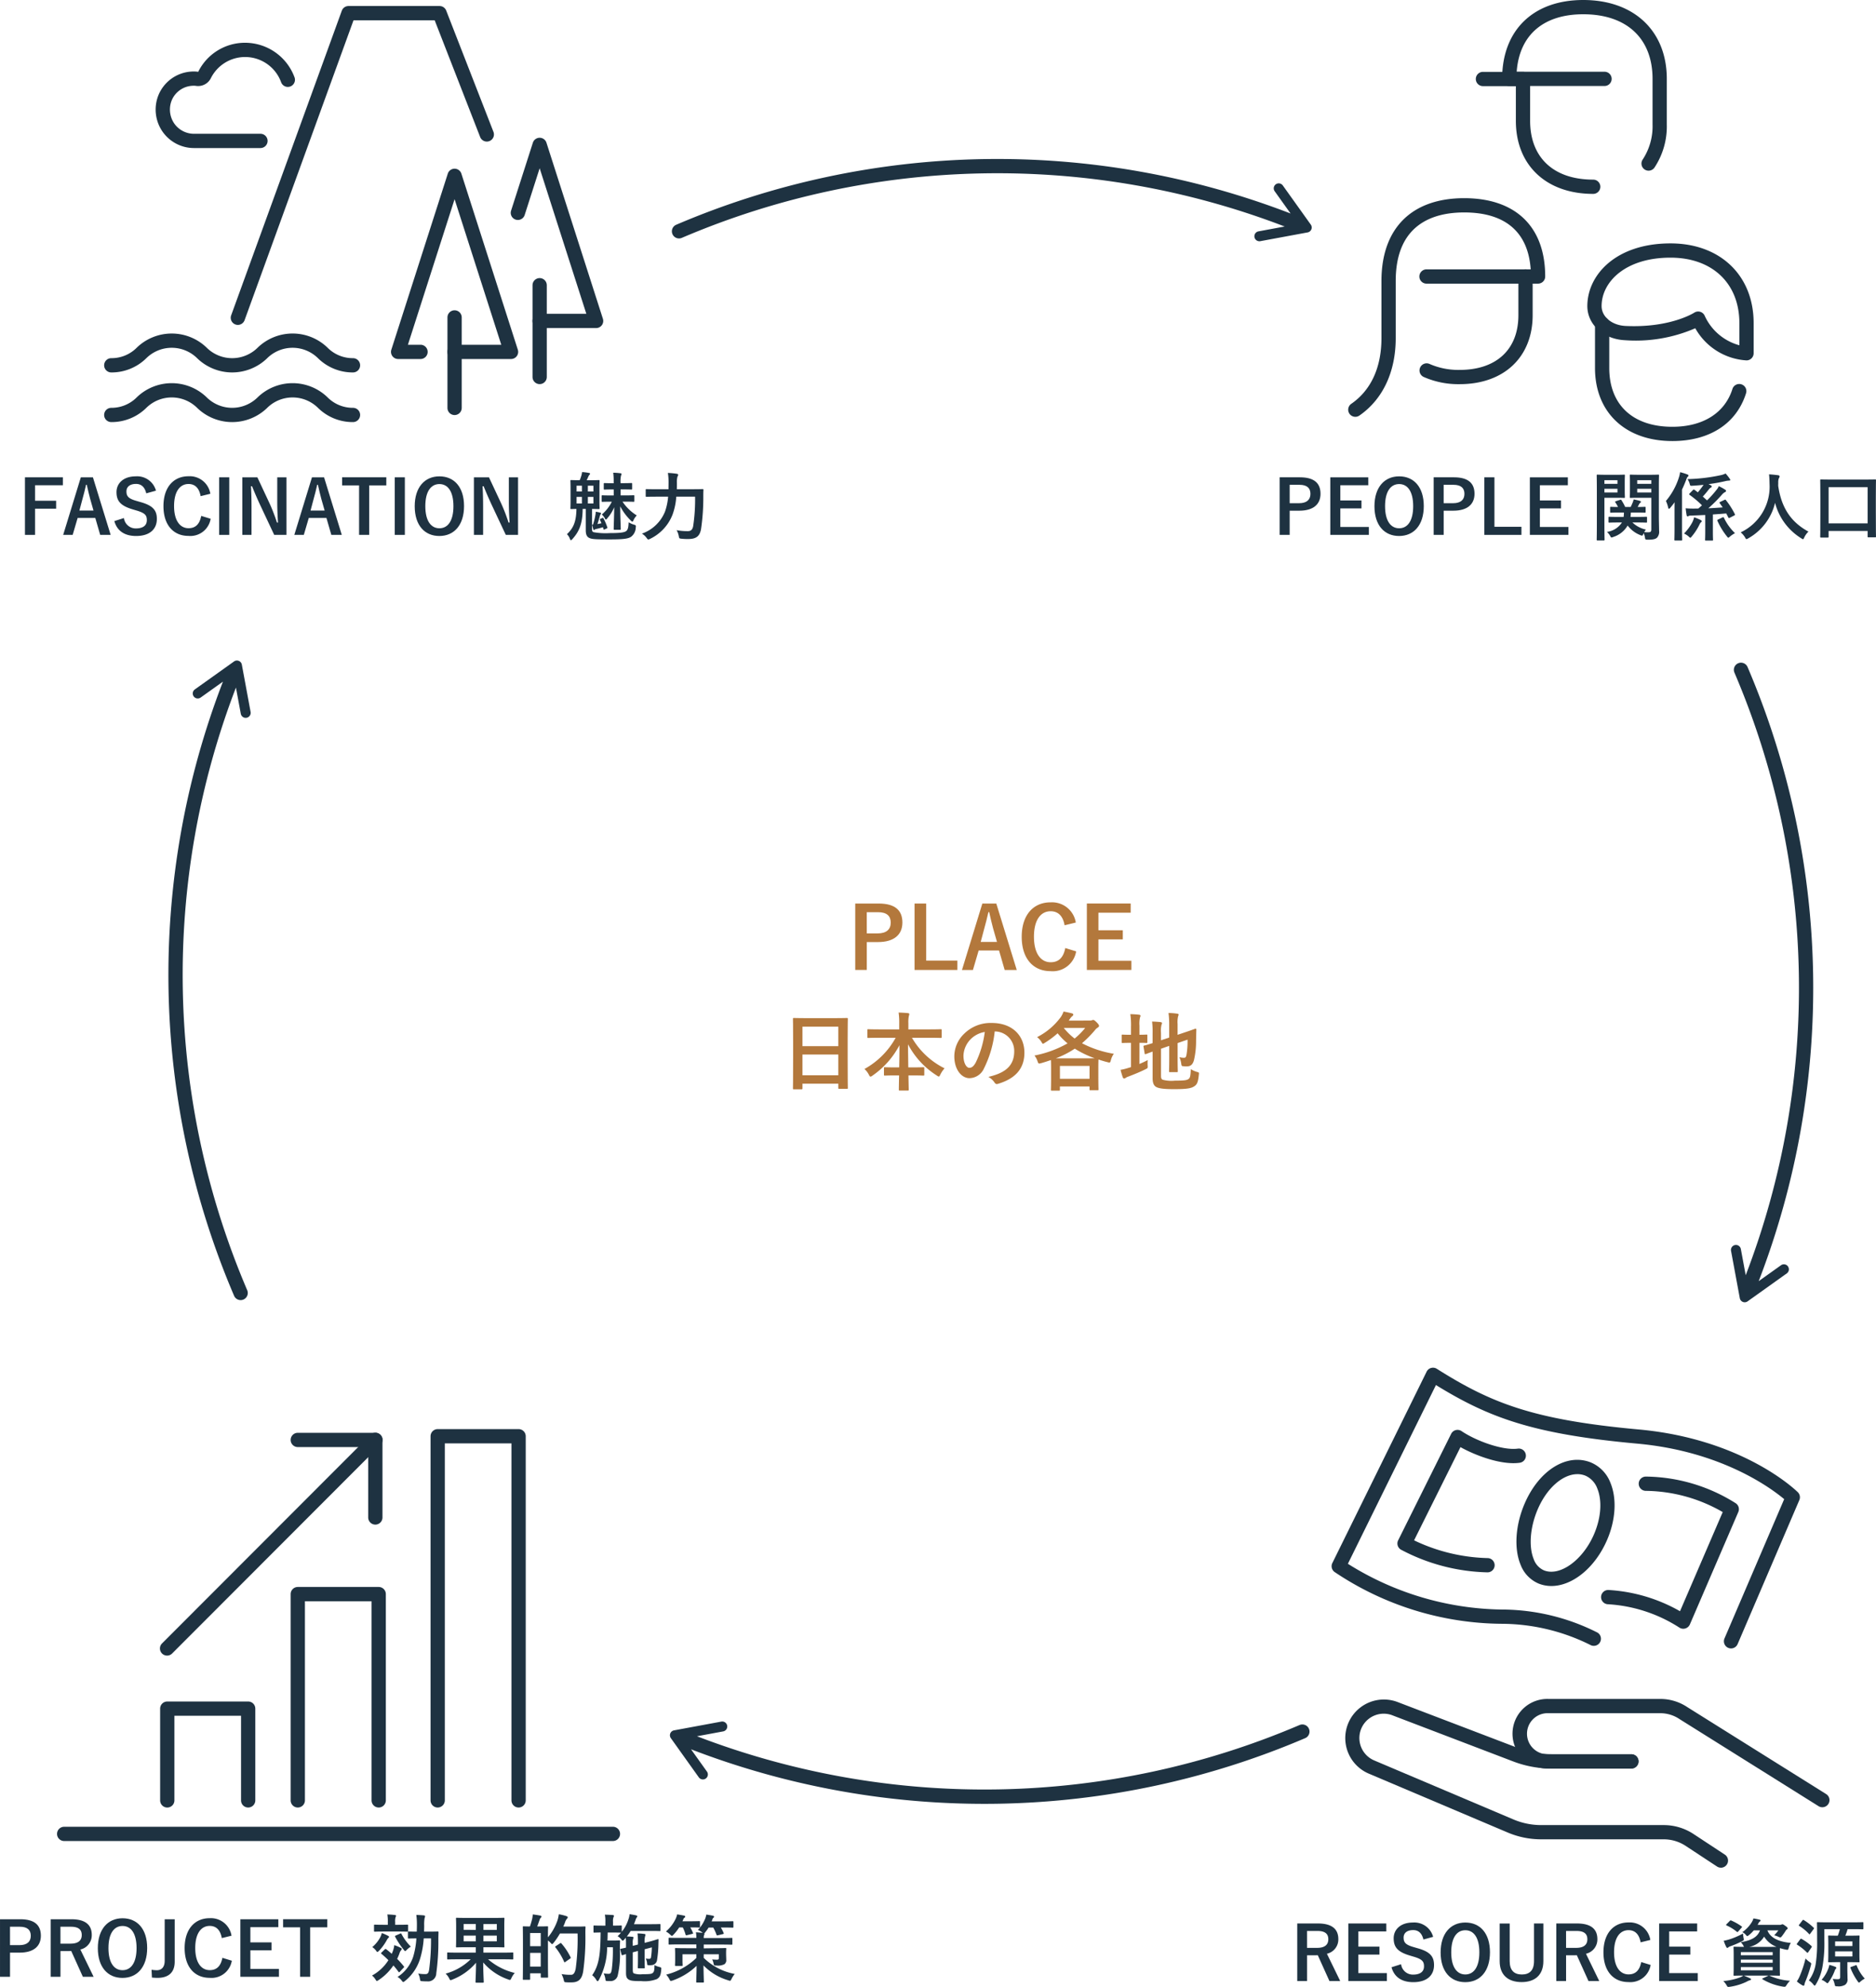 <svg xmlns="http://www.w3.org/2000/svg" width="328.758" height="348.206" viewBox="0 0 328.758 348.206">
  <g id="グループ_9657" data-name="グループ 9657" transform="translate(-4236.509 -4817.213)">
    <g id="グループ_9657-2" data-name="グループ 9657" style="isolation: isolate">
      <path id="パス_98817" data-name="パス 98817" d="M4390.493,4975.558c2.865,0,4.155,1.185,4.155,3.33s-1.485,3.42-4.275,3.42h-1.965v4.89h-2.024v-11.64Zm-2.085,5.234h1.9c1.545,0,2.295-.705,2.295-1.889,0-1.156-.675-1.83-2.219-1.83h-1.981Z" fill="#b3783c"/>
      <path id="パス_98818" data-name="パス 98818" d="M4398.818,4985.563h5.46v1.635h-7.5v-11.64h2.04Z" fill="#b3783c"/>
      <path id="パス_98819" data-name="パス 98819" d="M4414.688,4987.2h-2.115l-.99-3.42h-3.569l-1.005,3.42h-1.92l3.569-11.64h2.445Zm-4.14-7.276c-.255-.915-.435-1.769-.69-2.864h-.134c-.256,1.109-.466,1.949-.721,2.85l-.63,2.37h2.851Z" fill="#b3783c"/>
      <path id="パス_98820" data-name="パス 98820" d="M4423.073,4979.368c-.285-1.621-1.125-2.46-2.445-2.46-1.725,0-2.925,1.5-2.925,4.469s1.23,4.47,2.925,4.47c1.4,0,2.235-.8,2.565-2.489l1.905.585a4.161,4.161,0,0,1-4.485,3.465c-3.014,0-5.055-2.175-5.055-6.015,0-3.856,2.055-6.045,5.055-6.045a4.222,4.222,0,0,1,4.425,3.54Z" fill="#b3783c"/>
      <path id="パス_98821" data-name="パス 98821" d="M4434.652,4977.162H4429v3.076h4.274v1.6H4429v3.75h5.774v1.606h-7.8v-11.64h7.679Z" fill="#b3783c"/>
    </g>
    <g id="グループ_9658" data-name="グループ 9658" style="isolation: isolate">
      <path id="パス_98822" data-name="パス 98822" d="M4375.636,5008.113c-.151,0-.165-.016-.165-.165,0-.106.03-.991.03-5.34v-2.9c0-2.909-.03-3.824-.03-3.914,0-.165.014-.18.165-.18.1,0,.615.03,2.069.03h5.145c1.456,0,1.98-.03,2.07-.03.15,0,.165.015.165.18,0,.09-.029,1.005-.029,3.465v3.329c0,4.306.029,5.191.029,5.28,0,.15-.015.165-.165.165h-1.335c-.15,0-.165-.015-.165-.165v-.735h-6.284v.811c0,.149-.016.165-.165.165Zm1.5-7.56h6.284v-3.42h-6.284Zm6.284,5.1v-3.63h-6.284v3.63Z" fill="#b3783c"/>
      <path id="パス_98823" data-name="パス 98823" d="M4390.591,4999.082c-1.366,0-1.83.031-1.92.031-.151,0-.165-.015-.165-.165v-1.2c0-.149.014-.165.165-.165.09,0,.554.031,1.92.031h3.5v-1a12.071,12.071,0,0,0-.106-1.95c.54.015,1.125.044,1.651.1.135.015.224.075.224.149a1.655,1.655,0,0,1-.089.391,5.74,5.74,0,0,0-.076,1.26v1.05h3.736c1.364,0,1.844-.031,1.934-.031.151,0,.165.016.165.165v1.2c0,.15-.014.165-.165.165-.09,0-.57-.031-1.934-.031h-3.106a13.593,13.593,0,0,0,5.715,5.356,4.564,4.564,0,0,0-.734,1.079c-.12.24-.181.36-.285.36a.756.756,0,0,1-.316-.165,14.292,14.292,0,0,1-5.069-5.489c0,1.244.029,2.715.045,4.05h.779c1.32,0,1.755-.03,1.846-.03.165,0,.179.014.179.165v1.139c0,.151-.014.165-.179.165-.091,0-.526-.03-1.846-.03h-.75c.016,1.275.046,2.25.046,2.5,0,.136-.016.15-.165.15h-1.4c-.149,0-.165-.014-.165-.15,0-.255.016-1.23.045-2.5h-.644c-1.321,0-1.755.03-1.845.03-.15,0-.165-.014-.165-.165v-1.139c0-.151.015-.165.165-.165.09,0,.524.03,1.845.03h.66c.029-1.276.045-2.655.045-3.885a14.884,14.884,0,0,1-4.725,5.324.734.734,0,0,1-.346.18c-.089,0-.165-.09-.285-.329a3.327,3.327,0,0,0-.779-1.006,14.016,14.016,0,0,0,5.475-5.475Z" fill="#b3783c"/>
      <path id="パス_98824" data-name="パス 98824" d="M4410.825,4997.973a18.813,18.813,0,0,1-1.874,6.465,2.85,2.85,0,0,1-2.551,1.724c-1.319,0-2.654-1.41-2.654-3.854a5.528,5.528,0,0,1,1.694-3.9,6.567,6.567,0,0,1,4.875-1.92c3.6,0,5.715,2.219,5.715,5.205,0,2.79-1.575,4.545-4.62,5.46-.314.09-.449.029-.644-.271a3.194,3.194,0,0,0-1.05-.944c2.535-.6,4.529-1.651,4.529-4.486a3.406,3.406,0,0,0-3.359-3.479Zm-4.305,1.455a4.322,4.322,0,0,0-1.17,2.774c0,1.38.556,2.145,1.021,2.145.39,0,.72-.194,1.125-.914a17.181,17.181,0,0,0,1.59-5.37A4.518,4.518,0,0,0,4406.52,4999.428Z" fill="#b3783c"/>
      <path id="パス_98825" data-name="パス 98825" d="M4427.5,4996.068a.8.8,0,0,0,.375-.06.535.535,0,0,1,.21-.045c.134,0,.24.06.57.375.345.345.45.51.45.645,0,.165-.09.224-.225.315a1.687,1.687,0,0,0-.465.42,19.857,19.857,0,0,1-2.295,2.324,18.5,18.5,0,0,0,5.58,1.846,3.3,3.3,0,0,0-.51,1.095c-.136.479-.136.5-.6.375-.555-.136-1.08-.3-1.575-.465-.015.165-.03.585-.03,1.38v1.335c0,2.054.03,2.429.03,2.5,0,.149-.015.165-.165.165h-1.245c-.15,0-.165-.016-.165-.165v-.495h-5.19v.569c0,.15-.015.165-.165.165h-1.244c-.151,0-.165-.015-.165-.165,0-.09.029-.48.029-2.534V5004.5c0-.854-.015-1.29-.029-1.514-.526.179-1.1.375-1.7.54-.465.12-.479.135-.644-.33a3.218,3.218,0,0,0-.54-1,19.2,19.2,0,0,0,5.8-2.13,12.14,12.14,0,0,1-1.74-1.771,15.585,15.585,0,0,1-2.234,1.665c-.165.106-.256.166-.33.166-.091,0-.151-.1-.3-.361a3.124,3.124,0,0,0-.734-.795,11.741,11.741,0,0,0,4.169-3.539,4.2,4.2,0,0,0,.465-.945c.571.1,1.05.21,1.47.315.18.045.24.135.24.225,0,.12-.075.18-.179.269a2.031,2.031,0,0,0-.406.466l-.21.315Zm-.645,6.615c.705,0,1.17,0,1.485-.016a17,17,0,0,1-3.48-1.679,16.445,16.445,0,0,1-3.33,1.7Zm-4.6,3.584h5.19v-2.249h-5.19Zm.676-8.909a10.6,10.6,0,0,0,1.9,1.86,12.062,12.062,0,0,0,1.845-1.86Z" fill="#b3783c"/>
      <path id="パス_98826" data-name="パス 98826" d="M4436.19,5003.672a15.529,15.529,0,0,0,1.455-.689,6.373,6.373,0,0,0-.015.929c.03.5.03.481-.39.691-.93.465-2,.9-2.984,1.274a2.042,2.042,0,0,0-.495.241.4.4,0,0,1-.255.1c-.091,0-.165-.045-.226-.18a13.718,13.718,0,0,1-.4-1.335,10.588,10.588,0,0,0,1.485-.375l.345-.1v-4.26h-.12c-.975,0-1.275.029-1.364.029-.151,0-.151-.014-.151-.165v-1.139c0-.151,0-.165.151-.165.089,0,.389.03,1.364.03h.12v-1.41a12.7,12.7,0,0,0-.12-2.205,15.357,15.357,0,0,1,1.545.1c.15.015.24.09.24.18a.842.842,0,0,1-.09.3,5.035,5.035,0,0,0-.09,1.424v1.606c.855,0,1.14-.03,1.23-.03.136,0,.15.014.15.165v1.139c0,.151-.014.165-.15.165-.09,0-.375-.029-1.23-.029Zm3.78,2.085c0,.391.075.57.285.675a5.909,5.909,0,0,0,2.16.165c1.62,0,2.115-.074,2.415-.314.24-.21.314-.51.36-1.7a4.243,4.243,0,0,0,1.079.481c.375.1.375.1.33.5-.134,1.305-.314,1.71-.809,2.024-.51.345-1.231.5-3.555.5-2.04,0-2.79-.179-3.165-.42-.36-.225-.57-.674-.57-1.485v-4.68c-.765.271-1.08.406-1.2.436-.151.045-.165.029-.2-.12l-.195-1.17c-.03-.15-.015-.15.12-.195s.51-.121,1.47-.435v-1.65a15.031,15.031,0,0,0-.09-2.13q.765.021,1.44.09c.21.03.3.089.3.165a.679.679,0,0,1-.09.315,4.528,4.528,0,0,0-.09,1.425v1.29l1.44-.481v-2.174a15.569,15.569,0,0,0-.12-2.13,11.76,11.76,0,0,1,1.53.12c.15.015.24.075.24.165a.851.851,0,0,1-.09.3,4.674,4.674,0,0,0-.09,1.349v1.891l1.155-.391c1.41-.465,1.859-.659,1.965-.674s.165.03.165.15l-.045,1.92a14.649,14.649,0,0,1-.36,3.389c-.225.871-.645,1.14-1.29,1.14a3.681,3.681,0,0,1-.555-.029c-.33-.03-.33-.03-.405-.5a3.714,3.714,0,0,0-.315-1.08,3.488,3.488,0,0,0,.8.1c.255,0,.359-.074.45-.555a14.308,14.308,0,0,0,.18-2.625l-1.74.6v2.609c0,1.5.03,2.236.03,2.326,0,.149-.015.165-.165.165h-1.2c-.15,0-.165-.016-.165-.165,0-.106.03-.826.03-2.326v-2.115l-1.44.5Z" fill="#b3783c"/>
    </g>
    <g id="グループ_9659" data-name="グループ 9659">
      <path id="パス_98827" data-name="パス 98827" d="M4464.3,5119.5a140.584,140.584,0,0,1-105.649,1.992l4.59-.851a.874.874,0,0,0,.7-1.019.877.877,0,0,0-1.021-.7l-8.294,1.536a.875.875,0,0,0-.552,1.369l4.9,6.867a.873.873,0,0,0,.714.366.874.874,0,0,0,.506-.162h0a.874.874,0,0,0,.2-1.221l-2.785-3.9a143.008,143.008,0,0,0,107.662-1.97,1.25,1.25,0,0,0-.976-2.3Z" fill="#1e3241"/>
      <path id="パス_98828" data-name="パス 98828" d="M4461.31,4849.71a.876.876,0,0,0-1.219-.2h0a.873.873,0,0,0-.2,1.221l2.786,3.9a143.058,143.058,0,0,0-107.663,1.969,1.25,1.25,0,0,0,.488,2.4,1.227,1.227,0,0,0,.488-.1,140.574,140.574,0,0,1,105.649-1.992l-4.59.851a.874.874,0,0,0-.7,1.019.878.878,0,0,0,.862.716.847.847,0,0,0,.159-.015l8.293-1.536a.875.875,0,0,0,.553-1.369Z" fill="#1e3241"/>
      <path id="パス_98829" data-name="パス 98829" d="M4278.355,4933.035a.869.869,0,0,0-.836.1l-6.867,4.9a.874.874,0,0,0-.2,1.219h0a.869.869,0,0,0,.567.355.885.885,0,0,0,.654-.152l3.905-2.786a143.053,143.053,0,0,0,1.969,107.663,1.25,1.25,0,0,0,2.3-.976,140.574,140.574,0,0,1-1.992-105.649l.851,4.59a.871.871,0,0,0,1.019.7.878.878,0,0,0,.7-1.021l-1.536-8.293A.872.872,0,0,0,4278.355,4933.035Z" fill="#1e3241"/>
      <path id="パス_98830" data-name="パス 98830" d="M4549.837,5039.148a.873.873,0,0,0-1.221-.2l-3.905,2.786a143.058,143.058,0,0,0-1.969-107.663,1.25,1.25,0,0,0-2.3.976,140.574,140.574,0,0,1,1.992,105.649l-.851-4.59a.875.875,0,0,0-1.019-.7.878.878,0,0,0-.7,1.021l1.536,8.294a.874.874,0,0,0,.534.652.861.861,0,0,0,.327.064.872.872,0,0,0,.507-.164l6.868-4.9a.888.888,0,0,0,.3-.384.874.874,0,0,0-.1-.836Z" fill="#1e3241"/>
    </g>
    <g id="グループ_9669" data-name="グループ 9669">
      <g id="グループ_9664" data-name="グループ 9664">
        <path id="パス_98831" data-name="パス 98831" d="M4474.024,4890.261a1.25,1.25,0,0,1-.712-2.278c3.46-2.394,5.288-6.373,5.288-11.506v-10.016c0-9.227,5.285-14.518,14.5-14.518,9.021,0,14.195,5,14.195,13.726a1.251,1.251,0,0,1-1.25,1.25h-19.551a1.25,1.25,0,0,1,0-2.5h18.26c-.444-6.534-4.45-9.976-11.654-9.976-5.474,0-12,2.085-12,12.018v10.016c0,5.9-2.26,10.721-6.365,13.562A1.248,1.248,0,0,1,4474.024,4890.261Z" fill="#1e3241"/>
        <path id="パス_98832" data-name="パス 98832" d="M4492.3,4884.539a15.064,15.064,0,0,1-6.3-1.265,1.25,1.25,0,1,1,1.041-2.273,12.579,12.579,0,0,0,5.263,1.038c6.446,0,10.294-3.584,10.294-9.587v-6.8a1.25,1.25,0,0,1,2.5,0v6.8C4505.093,4879.794,4500.071,4884.539,4492.3,4884.539Z" fill="#1e3241"/>
        <g id="グループ_9663" data-name="グループ 9663">
          <g id="グループ_9660" data-name="グループ 9660" style="isolation: isolate">
            <path id="パス_98833" data-name="パス 98833" d="M4464.322,4900.862c2.484,0,3.6,1.027,3.6,2.886s-1.287,2.964-3.706,2.964h-1.7v4.239h-1.756v-10.089Zm-1.806,4.537h1.65c1.339,0,1.989-.612,1.989-1.638,0-1-.585-1.586-1.924-1.586h-1.715Z" fill="#1e3241"/>
            <path id="パス_98834" data-name="パス 98834" d="M4476.295,4902.253h-4.9v2.665h3.705v1.391h-3.705v3.25h5v1.392h-6.76v-10.089h6.656Z" fill="#1e3241"/>
            <path id="パス_98835" data-name="パス 98835" d="M4486.019,4905.906c0,3.328-1.742,5.239-4.329,5.239s-4.316-1.885-4.316-5.213,1.755-5.239,4.329-5.239S4486.019,4902.565,4486.019,4905.906Zm-6.786.013c0,2.575.988,3.874,2.47,3.874s2.457-1.3,2.457-3.874-.975-3.874-2.457-3.874S4479.233,4903.332,4479.233,4905.919Z" fill="#1e3241"/>
            <path id="パス_98836" data-name="パス 98836" d="M4491.31,4900.862c2.483,0,3.6,1.027,3.6,2.886s-1.287,2.964-3.705,2.964h-1.7v4.239h-1.755v-10.089Zm-1.807,4.537h1.651c1.339,0,1.989-.612,1.989-1.638,0-1-.585-1.586-1.924-1.586H4489.5Z" fill="#1e3241"/>
            <path id="パス_98837" data-name="パス 98837" d="M4498.4,4909.534h4.732v1.417h-6.5v-10.089h1.768Z" fill="#1e3241"/>
            <path id="パス_98838" data-name="パス 98838" d="M4511.265,4902.253h-4.9v2.665h3.705v1.391h-3.705v3.25h5.005v1.392h-6.76v-10.089h6.656Z" fill="#1e3241"/>
            <path id="パス_98839" data-name="パス 98839" d="M4519.819,4900.42c.844,0,1.235-.026,1.313-.026.117,0,.13.013.13.142,0,.079-.026.443-.026,1.2v1.4c0,.767.026,1.1.026,1.183,0,.143-.013.156-.13.156-.078,0-.469-.026-1.313-.026h-2.145v4.537c0,1.82.026,2.7.026,2.8,0,.129-.014.142-.143.142h-1.092c-.131,0-.143-.013-.143-.142,0-.092.026-.976.026-2.8v-5.629c0-1.821-.026-2.731-.026-2.822,0-.129.012-.142.143-.142.091,0,.585.026,1.533.026Zm-2.145.949v.637h2.288v-.637Zm2.288,1.508h-2.288v.65h2.288Zm.247,5.9c-1.2,0-1.612.026-1.677.026-.13,0-.143-.013-.143-.143v-.741c0-.13.013-.143.143-.143.065,0,.481.026,1.677.026h.832a6.507,6.507,0,0,0,.052-.767h-.65c-1.144,0-1.534.026-1.613.026-.143,0-.155-.013-.155-.143v-.741c0-.13.012-.143.155-.143.065,0,.391.026,1.223.026a5.607,5.607,0,0,0-.455-.793c-.091-.117-.065-.169.09-.221l.716-.234c.155-.052.182-.052.259.065a8.784,8.784,0,0,1,.651,1.183h.962c.13-.26.234-.507.351-.78a3.265,3.265,0,0,0,.169-.546c.4.078.754.156,1.066.247.117.039.208.091.208.182a.223.223,0,0,1-.1.156.814.814,0,0,0-.221.26l-.247.481c.832,0,1.17-.026,1.235-.026.143,0,.156.013.156.143v.741c0,.13-.013.143-.156.143-.078,0-.468-.026-1.612-.026h-.819a6.944,6.944,0,0,1-.065.767h1.079c1.183,0,1.6-.026,1.677-.026.13,0,.143.013.143.143v.741c0,.13-.013.143-.143.143-.078,0-.494-.026-1.677-.026h-.741a4.987,4.987,0,0,0,2.366,1.248,3.713,3.713,0,0,0-.3.442,6.019,6.019,0,0,0,.7.026c.429,0,.546-.117.546-.506v-5.539h-2.184c-1.027,0-1.365.026-1.443.026-.13,0-.143-.013-.143-.156,0-.078.026-.351.026-1.079v-1.6c0-.729-.026-1.015-.026-1.106,0-.129.013-.142.143-.142.078,0,.416.026,1.443.026h1.937c1.014,0,1.365-.026,1.456-.026.13,0,.143.013.143.142,0,.079-.026.625-.026,1.743v5.369c0,.91.039,1.95.039,2.587a1.518,1.518,0,0,1-.364,1.209c-.247.221-.6.351-1.56.351-.494,0-.494,0-.559-.4a2.913,2.913,0,0,0-.221-.741l-.065.156c-.091.195-.13.273-.221.273a.8.8,0,0,1-.3-.09,5.108,5.108,0,0,1-2.223-1.678,4.442,4.442,0,0,1-2.509,2,.912.912,0,0,1-.312.092c-.092,0-.131-.066-.221-.235a2.817,2.817,0,0,0-.585-.741,3.7,3.7,0,0,0,2.626-1.651Zm3.211-7.41v.637h2.47v-.637Zm2.47,2.158v-.65h-2.47v.65Z" fill="#1e3241"/>
            <path id="パス_98840" data-name="パス 98840" d="M4529.959,4906.816c0-.468,0-1.04.013-1.586-.234.338-.5.663-.754.975-.1.117-.169.169-.234.169s-.1-.065-.143-.221a5.065,5.065,0,0,0-.39-1.144,11.922,11.922,0,0,0,2.274-4.121,4.725,4.725,0,0,0,.208-.923,8.949,8.949,0,0,1,1.262.39c.143.052.208.1.208.195s-.039.143-.143.234c-.078.065-.143.182-.26.52-.221.571-.455,1.144-.728,1.7v6.8c0,1.287.026,1.911.026,1.977,0,.142-.013.155-.143.155h-1.093c-.116,0-.129-.013-.129-.155,0-.066.026-.69.026-1.977Zm3.12,1.925a3.79,3.79,0,0,0,.312-.872,8.186,8.186,0,0,1,1.157.481c.117.065.182.13.182.195,0,.1-.052.143-.143.208a1.323,1.323,0,0,0-.26.4A9.826,9.826,0,0,1,4533,4911.2c-.13.169-.195.246-.273.246s-.143-.065-.286-.207a3.222,3.222,0,0,0-.819-.521A8.5,8.5,0,0,0,4533.079,4908.741Zm5.616-3.914c.169-.078.2-.065.273.039a13.919,13.919,0,0,1,1.56,2.444c.052.117.039.169-.117.247l-.78.4c-.143.078-.195.052-.247-.065-.13-.247-.247-.494-.364-.7-.819.078-1.6.13-2.34.182v3.055c0,.884.026,1.314.026,1.378,0,.13-.013.144-.143.144h-1.092c-.143,0-.156-.014-.156-.144,0-.078.026-.494.026-1.378v-2.964c-.832.039-1.664.078-2.509.1a.854.854,0,0,0-.4.078.391.391,0,0,1-.182.065c-.065,0-.143-.052-.169-.195-.065-.377-.13-.806-.169-1.222.494.039.845.052,1.222.052.325,0,.663,0,1-.013.221-.182.429-.377.637-.559a16.7,16.7,0,0,0-2.171-1.833c-.1-.078-.091-.143.013-.26l.585-.6c.091-.091.143-.1.26-.026.195.143.39.286.585.442.325-.378.611-.755.9-1.157l.1-.156q-.936.1-1.911.156c-.416.025-.416.025-.507-.3a2.587,2.587,0,0,0-.39-.858,30.868,30.868,0,0,0,5.863-.7,3.258,3.258,0,0,0,.806-.286,7.8,7.8,0,0,1,.741.936.38.38,0,0,1,.078.208c0,.065-.065.1-.2.1a3.481,3.481,0,0,0-.689.1,27.554,27.554,0,0,1-2.912.52l.4.208c.117.078.156.13.156.2a.189.189,0,0,1-.13.182,1.187,1.187,0,0,0-.39.351c-.4.507-.7.871-1.04,1.235l.741.676a19.282,19.282,0,0,0,1.729-1.937,2.121,2.121,0,0,0,.325-.559,8.116,8.116,0,0,1,1.131.624c.117.077.143.13.143.208a.24.24,0,0,1-.156.2,1.738,1.738,0,0,0-.559.455,25.9,25.9,0,0,1-2.392,2.392c.819-.039,1.651-.091,2.522-.156l-.507-.728c-.091-.1-.078-.169.091-.247Zm-.312,3.055c.1-.052.169-.052.234.065a9.086,9.086,0,0,0,1.937,2.7,5.28,5.28,0,0,0-.884.6c-.143.13-.221.195-.286.195s-.13-.077-.26-.246a12.415,12.415,0,0,1-1.638-2.692c-.065-.143-.039-.169.117-.247Z" fill="#1e3241"/>
            <path id="パス_98841" data-name="パス 98841" d="M4552.7,4911.392c-.1.222-.143.312-.234.312-.065,0-.143-.051-.3-.156a10.355,10.355,0,0,1-4.589-6.214,9.7,9.7,0,0,1-4.706,6.227.841.841,0,0,1-.3.13c-.091,0-.143-.091-.261-.312a3.585,3.585,0,0,0-.753-.871,8.847,8.847,0,0,0,5.057-8.476c-.013-.573-.026-1.119-.091-1.69.507.026,1.131.091,1.6.155.169.027.247.1.247.208a.559.559,0,0,1-.13.326,2.133,2.133,0,0,0-.1.858c-.013.156-.013.312-.013.468.559,3.809,2.2,6.331,5.3,8.021A3.544,3.544,0,0,0,4552.7,4911.392Z" fill="#1e3241"/>
            <path id="パス_98842" data-name="パス 98842" d="M4555.634,4911.418c-.13,0-.143-.012-.143-.143,0-.091.026-.767.026-4.277v-2.405c0-2.4-.026-3.12-.026-3.2,0-.143.013-.156.143-.156.091,0,.533.026,1.794.026h5.9c1.261,0,1.7-.026,1.781-.026.143,0,.156.013.156.156,0,.078-.026.78-.026,2.86V4907c0,3.471.026,4.161.026,4.239,0,.13-.013.142-.156.142h-1.17c-.13,0-.143-.012-.143-.142v-.976h-6.838v1.014c0,.131-.013.143-.156.143Zm1.326-2.483h6.838v-6.344h-6.838Z" fill="#1e3241"/>
          </g>
          <g id="グループ_9661" data-name="グループ 9661">
            <path id="パス_98843" data-name="パス 98843" d="M4529.58,4894.507c-8.234,0-13.556-5.025-13.556-12.8v-7.749a1.25,1.25,0,0,1,2.5,0v7.749c0,6.452,4.134,10.3,11.056,10.3,5.364,0,9.2-2.415,10.528-6.626a1.25,1.25,0,0,1,2.385.751C4540.816,4891.454,4536.109,4894.507,4529.58,4894.507Z" fill="#1e3241"/>
            <path id="パス_98844" data-name="パス 98844" d="M4542.574,4880.371a11.031,11.031,0,0,1-8.977-5.631,26.188,26.188,0,0,1-12.333,2.094c-3.753-.177-6.584-2.748-6.584-5.979,0-5.461,5-10.988,14.572-10.988,8.716,0,14.572,5.616,14.572,13.975v5.279A1.25,1.25,0,0,1,4542.574,4880.371Zm-8.47-8.566a1.246,1.246,0,0,1,1.126.707,9.377,9.377,0,0,0,6.094,5.21v-3.88c0-6.971-4.739-11.475-12.072-11.475-7.925,0-12.072,4.27-12.072,8.488,0,1.872,1.807,3.368,4.2,3.482,7.825.369,11.994-2.3,12.036-2.327A1.253,1.253,0,0,1,4534.1,4871.805Z" fill="#1e3241"/>
          </g>
          <g id="グループ_9662" data-name="グループ 9662">
            <path id="パス_98845" data-name="パス 98845" d="M4515.71,4851.192c-8.235,0-13.555-5.025-13.555-12.8v-7.152a1.25,1.25,0,0,1,2.5,0v7.152c0,6.451,4.132,10.3,11.055,10.3a1.25,1.25,0,0,1,0,2.5Z" fill="#1e3241"/>
            <path id="パス_98846" data-name="パス 98846" d="M4525.415,4847.125a1.249,1.249,0,0,1-1.028-1.959,10.616,10.616,0,0,0,1.722-6.146v-7.985c0-7.09-4.539-11.322-12.142-11.322-7,0-11.194,3.651-11.668,10.072h15.393a1.25,1.25,0,0,1,0,2.5H4501a1.251,1.251,0,0,1-1.25-1.25c0-8.526,5.447-13.822,14.213-13.822,8.9,0,14.642,5.426,14.642,13.822v7.985a13.064,13.064,0,0,1-2.163,7.565A1.251,1.251,0,0,1,4525.415,4847.125Z" fill="#1e3241"/>
            <path id="パス_98847" data-name="パス 98847" d="M4503.4,4832.307h-7.014a1.25,1.25,0,0,1,0-2.5h7.014a1.25,1.25,0,0,1,0,2.5Z" fill="#1e3241"/>
          </g>
        </g>
      </g>
      <g id="グループ_9668" data-name="グループ 9668">
        <g id="グループ_9665" data-name="グループ 9665" style="isolation: isolate">
          <path id="パス_98848" data-name="パス 98848" d="M4467.469,5154.3c2.457,0,3.574.988,3.574,2.743a2.558,2.558,0,0,1-2,2.561l2.328,4.784h-1.886l-2.041-4.524c-.143,0-.286.013-.455.013h-1.429v4.511h-1.717V5154.3Zm-1.911,4.277h1.754c1.378,0,1.976-.572,1.976-1.508,0-.9-.506-1.456-1.9-1.456h-1.833Z" fill="#1e3241"/>
          <path id="パス_98849" data-name="パス 98849" d="M4479.454,5155.695h-4.9v2.665h3.7v1.391h-3.7V5163h5v1.391h-6.76V5154.3h6.656Z" fill="#1e3241"/>
          <path id="パス_98850" data-name="パス 98850" d="M4485.954,5157.112c-.26-1.093-.857-1.651-1.793-1.651-1.067,0-1.678.507-1.678,1.313,0,.884.39,1.286,1.846,1.69l.533.156c2.3.624,2.951,1.5,2.951,2.977,0,1.768-1.221,2.99-3.64,2.99-1.963,0-3.328-.858-3.809-2.614l1.677-.532a2.079,2.079,0,0,0,2.093,1.82c1.326,0,1.924-.572,1.924-1.443s-.312-1.274-1.962-1.742l-.521-.156c-2.145-.637-2.834-1.482-2.834-3.03,0-1.52,1.2-2.755,3.367-2.755a3.417,3.417,0,0,1,3.55,2.508Z" fill="#1e3241"/>
          <path id="パス_98851" data-name="パス 98851" d="M4497.616,5159.348c0,3.328-1.743,5.239-4.329,5.239s-4.317-1.885-4.317-5.213,1.755-5.239,4.329-5.239S4497.616,5156.007,4497.616,5159.348Zm-6.787.013c0,2.574.988,3.874,2.47,3.874s2.458-1.3,2.458-3.874-.975-3.874-2.458-3.874S4490.829,5156.774,4490.829,5159.361Z" fill="#1e3241"/>
          <path id="パス_98852" data-name="パス 98852" d="M4506.975,5160.908c0,2.418-1.481,3.666-3.809,3.666s-3.848-1.209-3.848-3.666v-6.6h1.755v6.578c0,1.651.793,2.353,2.132,2.353s2.132-.7,2.132-2.353V5154.3h1.638Z" fill="#1e3241"/>
          <path id="パス_98853" data-name="パス 98853" d="M4512.864,5154.3c2.457,0,3.575.988,3.575,2.743a2.559,2.559,0,0,1-2,2.561l2.327,4.784h-1.885l-2.041-4.524c-.143,0-.286.013-.455.013h-1.43v4.511h-1.716V5154.3Zm-1.911,4.277h1.755c1.378,0,1.976-.572,1.976-1.508,0-.9-.507-1.456-1.9-1.456h-1.833Z" fill="#1e3241"/>
          <path id="パス_98854" data-name="パス 98854" d="M4524.018,5157.606c-.247-1.4-.975-2.133-2.119-2.133-1.5,0-2.535,1.3-2.535,3.875s1.066,3.874,2.535,3.874c1.209,0,1.937-.689,2.223-2.158l1.651.507a3.6,3.6,0,0,1-3.887,3c-2.613,0-4.381-1.885-4.381-5.213s1.781-5.239,4.381-5.239a3.658,3.658,0,0,1,3.835,3.068Z" fill="#1e3241"/>
          <path id="パス_98855" data-name="パス 98855" d="M4533.924,5155.695h-4.9v2.665h3.706v1.391h-3.706V5163h5.006v1.391h-6.761V5154.3h6.657Z" fill="#1e3241"/>
          <path id="パス_98856" data-name="パス 98856" d="M4546.651,5163.469a10.205,10.205,0,0,0,3.549.871,4.24,4.24,0,0,0-.637.806c-.13.195-.182.247-.3.247a1.955,1.955,0,0,1-.312-.026,10.084,10.084,0,0,1-3.549-1.274c-.117-.078-.117-.13.065-.195l.988-.467h-4.368c.468.181.741.311,1.1.48.13.039.182.1.182.182s-.078.13-.195.156a2.15,2.15,0,0,0-.533.234,10.059,10.059,0,0,1-2.964.91,2.568,2.568,0,0,1-.26.026c-.157,0-.2-.052-.325-.273a3.1,3.1,0,0,0-.585-.754,11.211,11.211,0,0,0,2.925-.637,2.73,2.73,0,0,0,.585-.324c-1.079,0-1.5.025-1.573.025-.13,0-.143-.013-.143-.156,0-.078.026-.442.026-1.274V5159.8c0-.845-.026-1.2-.026-1.288,0-.129.013-.142.143-.142.091,0,.52.026,1.7.026a.972.972,0,0,1-.117-.208,2.586,2.586,0,0,0-.455-.6c1.872-.326,2.925-.884,3.367-2.08h-1.092a5.572,5.572,0,0,1-.832.819c-.156.117-.234.182-.3.182-.091,0-.156-.091-.3-.26a1.936,1.936,0,0,0-.572-.429,5.77,5.77,0,0,0,1.7-1.82,2.8,2.8,0,0,0,.247-.585c.4.064.728.13,1.027.208.156.039.221.078.221.142s-.026.118-.117.183a.788.788,0,0,0-.26.351l-.143.247h3.848a.638.638,0,0,0,.325-.052.423.423,0,0,1,.182-.052c.091,0,.169.038.481.26.351.233.429.35.429.455a.187.187,0,0,1-.1.169.571.571,0,0,0-.234.233c-.221.365-.416.624-.637.924-.143.182-.208.26-.312.26a.967.967,0,0,1-.351-.117,3.9,3.9,0,0,0-.728-.26,6.012,6.012,0,0,0,.741-.858h-1.924c.572,1.507,2.366,2.041,4.108,2.2a2.756,2.756,0,0,0-.364.845c-.117.4-.13.4-.52.325a8.055,8.055,0,0,1-1.027-.26c-.013.169-.026.533-.026,1.183v2.223c0,.832.026,1.2.026,1.274,0,.143-.013.156-.143.156-.078,0-.533-.025-1.742-.025Zm-4.6-6.669c.091.428.091.428-.273.624a17.085,17.085,0,0,1-2.028.871,1.086,1.086,0,0,0-.351.181.265.265,0,0,1-.182.1c-.078,0-.13-.039-.182-.143a7.771,7.771,0,0,1-.455-1.1,9.39,9.39,0,0,0,.962-.235,12.867,12.867,0,0,0,2.418-1.04C4541.971,5156.28,4542.01,5156.54,4542.049,5156.8Zm-2.418-2.938c.117-.117.143-.131.273-.078a9.963,9.963,0,0,1,1.794,1.014c.065.051.091.078.091.117s-.026.064-.091.13l-.559.637c-.117.143-.169.156-.273.065a7.83,7.83,0,0,0-1.768-1.092c-.065-.039-.1-.065-.1-.1s.025-.078.091-.143Zm1.95,5.46v.546h5.577v-.546Zm5.577,1.859v-.546h-5.577v.546Zm0,.767h-5.577v.559h5.577Zm-.65-3.549c.624,0,1.04,0,1.326-.013a4.3,4.3,0,0,1-2.171-1.782,3.928,3.928,0,0,1-2.6,1.795Z" fill="#1e3241"/>
          <path id="パス_98857" data-name="パス 98857" d="M4551.993,5157.059c.078-.1.143-.116.26-.039a9.15,9.15,0,0,1,1.69,1.223c.052.052.078.078.078.117a.357.357,0,0,1-.078.169l-.546.793c-.1.143-.143.155-.247.052a9.614,9.614,0,0,0-1.676-1.339c-.066-.039-.092-.065-.092-.1a.285.285,0,0,1,.078-.156Zm-.052,6.372a18.819,18.819,0,0,0,.975-2.991,4.525,4.525,0,0,0,.676.585c.364.247.364.26.26.637a21.366,21.366,0,0,1-.975,2.847,2.484,2.484,0,0,0-.155.507c-.014.1-.053.195-.143.195a.5.5,0,0,1-.222-.078,5.7,5.7,0,0,1-.962-.676A5.521,5.521,0,0,0,4551.941,5163.431Zm.429-9.661c.1-.117.144-.13.247-.064a10.057,10.057,0,0,1,1.7,1.312c.052.053.092.079.092.13s-.026.078-.079.144l-.585.793c-.065.078-.091.117-.129.117s-.053-.026-.1-.078a8.512,8.512,0,0,0-1.691-1.392c-.052-.038-.091-.064-.091-.1a.393.393,0,0,1,.091-.144Zm7.878,8.477c0,.559.027,1.184.027,1.716a1.15,1.15,0,0,1-.429,1.093,2.265,2.265,0,0,1-1.327.259c-.4,0-.416.013-.506-.39a3.213,3.213,0,0,0-.338-.91,7.976,7.976,0,0,0,.858.052c.363,0,.455-.091.455-.4v-2.587h-.43c-1.079,0-1.456.026-1.534.026-.13,0-.142-.013-.142-.143,0-.091.026-.429.026-1.209v-1.989c0-.781-.026-1.131-.026-1.209,0-.13.012-.143.142-.143.078,0,.443.025,1.548.025a9.018,9.018,0,0,0,.363-1.143h-2.716v2.015a23.586,23.586,0,0,1-.326,4.55,8.946,8.946,0,0,1-1.144,3.081c-.1.169-.169.247-.233.247s-.13-.065-.248-.221a3.158,3.158,0,0,0-.767-.689,6.615,6.615,0,0,0,1.2-2.886,24.669,24.669,0,0,0,.247-4.043c0-2.145-.026-3.055-.026-3.133,0-.13.014-.144.143-.144.079,0,.52.027,1.794.027h4.265c1.273,0,1.7-.027,1.781-.027.143,0,.156.014.156.144v.962c0,.13-.013.142-.156.142-.078,0-.508-.025-1.781-.025h-.833a9.8,9.8,0,0,1-.4,1.143h.819c1.092,0,1.443-.025,1.534-.025.13,0,.143.013.143.143,0,.078-.026.428-.026,1.209v1.989c0,.78.026,1.131.026,1.209,0,.13-.013.143-.143.143-.091,0-.442-.026-1.534-.026h-.456Zm-3.366.026a3.046,3.046,0,0,0,.2-.716,7.571,7.571,0,0,1,1.026.326c.13.052.208.117.208.182a.208.208,0,0,1-.1.182.907.907,0,0,0-.182.338,8.352,8.352,0,0,1-1.027,1.937c-.116.169-.182.247-.259.247-.053,0-.131-.065-.247-.156a3.015,3.015,0,0,0-.768-.442A5.976,5.976,0,0,0,4556.882,5162.273Zm1.221-4.823v.806h3.03v-.806Zm3.03,1.742h-3.03v.884h3.03Zm.546,2.444c.156-.065.169-.065.221.078a7.351,7.351,0,0,0,1.4,2.249,3.756,3.756,0,0,0-.741.507c-.143.117-.208.195-.273.195s-.13-.091-.26-.273a10.631,10.631,0,0,1-1.222-2.275c-.052-.144-.026-.156.156-.221Z" fill="#1e3241"/>
        </g>
        <g id="グループ_9667" data-name="グループ 9667">
          <g id="グループ_9666" data-name="グループ 9666">
            <path id="パス_98858" data-name="パス 98858" d="M4555.861,5133.932a1.246,1.246,0,0,1-.663-.19l-24.363-15.26a6.032,6.032,0,0,0-3.37-1.03h-19.612a3.6,3.6,0,1,0,0,7.194H4522.4a1.25,1.25,0,0,1,0,2.5h-14.542a6.1,6.1,0,1,1,0-12.194h19.612a8.5,8.5,0,0,1,4.727,1.431l24.333,15.24a1.25,1.25,0,0,1-.664,2.309Z" fill="#1e3241"/>
            <path id="パス_98859" data-name="パス 98859" d="M4538.088,5144.522a1.245,1.245,0,0,1-.686-.205l-5.484-3.609a7,7,0,0,0-3.859-1.155h-21.465a14.969,14.969,0,0,1-5.868-1.193l-24.345-10.319a6.764,6.764,0,0,1,5.186-12.494l21.015,8.023a16.306,16.306,0,0,0,5.838,1.076H4522.4a1.25,1.25,0,0,1,0,2.5H4508.42a18.8,18.8,0,0,1-6.729-1.24l-21.048-8.037a4.264,4.264,0,1,0-3.295,7.866l24.354,10.323a12.472,12.472,0,0,0,4.892,1h21.465a9.493,9.493,0,0,1,5.233,1.567l5.484,3.608a1.25,1.25,0,0,1-.688,2.294Z" fill="#1e3241"/>
          </g>
          <path id="パス_98860" data-name="パス 98860" d="M4539.861,5106.1a1.253,1.253,0,0,1-1.149-1.743l10.465-24.418c-2.311-1.94-11-8.388-25.728-9.728-18.275-1.661-26.012-4.549-35.3-10.269l-15.431,31.324a51.941,51.941,0,0,0,26.93,8.017,37.288,37.288,0,0,1,16.789,4.03,1.25,1.25,0,0,1-1.244,2.169,35.034,35.034,0,0,0-15.545-3.7,53.191,53.191,0,0,1-29.275-9.086,1.251,1.251,0,0,1-.378-1.559l16.522-33.54a1.25,1.25,0,0,1,1.789-.5c9.486,5.988,16.844,8.944,35.373,10.629,18.249,1.659,27.5,10.611,27.883,10.992a1.248,1.248,0,0,1,.271,1.381l-10.82,25.247A1.249,1.249,0,0,1,4539.861,5106.1Z" fill="#1e3241"/>
          <path id="パス_98861" data-name="パス 98861" d="M4531.5,5102.653a1.253,1.253,0,0,1-.684-.2,25.881,25.881,0,0,0-12.581-4.1,1.25,1.25,0,0,1,.186-2.493,28.621,28.621,0,0,1,12.5,3.718l7.485-17.375a27.489,27.489,0,0,0-13.49-3.719,1.25,1.25,0,1,1,.037-2.5,30.015,30.015,0,0,1,15.7,4.651,1.249,1.249,0,0,1,.485,1.554l-8.489,19.707a1.248,1.248,0,0,1-.788.7A1.226,1.226,0,0,1,4531.5,5102.653Z" fill="#1e3241"/>
          <path id="パス_98862" data-name="パス 98862" d="M4497.185,5092.767a33.872,33.872,0,0,1-15.158-3.972,1.251,1.251,0,0,1-.5-1.643l9.288-18.661a1.25,1.25,0,0,1,1.819-.479c2.582,1.744,7.264,3.433,9.856,3.073a1.25,1.25,0,0,1,.346,2.476c-3.137.439-7.6-1.191-10.388-2.739l-8.13,16.335a31.545,31.545,0,0,0,12.868,3.11,1.25,1.25,0,0,1,0,2.5Z" fill="#1e3241"/>
          <path id="パス_98863" data-name="パス 98863" d="M4508.38,5095.159a5.979,5.979,0,0,1-2.248-.431,5.816,5.816,0,0,1-3.166-3.34c-1.171-2.865-.88-6.982.759-10.745,2.537-5.819,7.406-8.816,11.579-7.132a6.288,6.288,0,0,1,3.438,3.6c1.135,2.777.9,6.526-.625,10.029C4515.985,5092.036,4512.025,5095.159,4508.38,5095.159Zm4.56-19.6c-2.517,0-5.3,2.358-6.923,6.087-1.358,3.118-1.647,6.572-.737,8.8a3.346,3.346,0,0,0,1.788,1.968c2.779,1.122,6.788-1.746,8.757-6.264,1.262-2.9,1.487-5.919.6-8.085a3.919,3.919,0,0,0-2.061-2.232A3.791,3.791,0,0,0,4512.94,5075.555Z" fill="#1e3241"/>
        </g>
      </g>
    </g>
    <g id="グループ_9670" data-name="グループ 9670" style="isolation: isolate">
      <path id="パス_98864" data-name="パス 98864" d="M4247.527,4902.253h-4.875v2.717h3.692v1.391h-3.692v4.59h-1.768v-10.089h6.643Z" fill="#1e3241"/>
      <path id="パス_98865" data-name="パス 98865" d="M4255.9,4910.951h-1.833l-.858-2.965h-3.094l-.871,2.965h-1.664l3.094-10.089h2.119Zm-3.588-6.306c-.221-.793-.377-1.534-.6-2.484h-.117c-.221.962-.4,1.691-.624,2.471l-.546,2.054h2.47Z" fill="#1e3241"/>
      <path id="パス_98866" data-name="パス 98866" d="M4262.139,4903.67c-.26-1.093-.858-1.651-1.794-1.651-1.066,0-1.677.507-1.677,1.313,0,.884.39,1.287,1.846,1.69l.533.156c2.3.624,2.951,1.495,2.951,2.977,0,1.768-1.222,2.99-3.64,2.99-1.963,0-3.328-.858-3.809-2.613l1.677-.533a2.078,2.078,0,0,0,2.093,1.82c1.326,0,1.924-.572,1.924-1.443s-.312-1.274-1.963-1.742l-.52-.156c-2.145-.637-2.834-1.482-2.834-3.029,0-1.521,1.2-2.756,3.367-2.756a3.414,3.414,0,0,1,3.549,2.509Z" fill="#1e3241"/>
      <path id="パス_98867" data-name="パス 98867" d="M4271.667,4904.164c-.247-1.4-.974-2.132-2.119-2.132-1.494,0-2.534,1.3-2.534,3.874s1.065,3.874,2.534,3.874c1.21,0,1.938-.689,2.223-2.158l1.652.507a3.6,3.6,0,0,1-3.887,3c-2.614,0-4.382-1.885-4.382-5.213s1.781-5.239,4.382-5.239a3.658,3.658,0,0,1,3.834,3.068Z" fill="#1e3241"/>
      <path id="パス_98868" data-name="パス 98868" d="M4276.685,4910.951h-1.768v-10.089h1.768Z" fill="#1e3241"/>
      <path id="パス_98869" data-name="パス 98869" d="M4286.708,4910.951h-2.145l-2.444-5.2c-.585-1.261-.988-2.2-1.443-3.328h-.182c.065,1.2.091,2.392.091,3.64v4.889h-1.612v-10.089h2.639l2.093,4.472a30.818,30.818,0,0,1,1.339,3.458h.182c-.078-1.235-.13-2.34-.13-3.692v-4.238h1.612Z" fill="#1e3241"/>
      <path id="パス_98870" data-name="パス 98870" d="M4296.406,4910.951h-1.833l-.858-2.965h-3.094l-.871,2.965h-1.664l3.094-10.089h2.119Zm-3.588-6.306c-.221-.793-.377-1.534-.6-2.484h-.117c-.221.962-.4,1.691-.624,2.471l-.546,2.054h2.47Z" fill="#1e3241"/>
      <path id="パス_98871" data-name="パス 98871" d="M4304.206,4902.279h-3v8.672h-1.769v-8.672h-2.977v-1.417h7.748Z" fill="#1e3241"/>
      <path id="パス_98872" data-name="パス 98872" d="M4307.456,4910.951h-1.768v-10.089h1.768Z" fill="#1e3241"/>
      <path id="パス_98873" data-name="パス 98873" d="M4317.83,4905.906c0,3.328-1.742,5.239-4.329,5.239s-4.316-1.885-4.316-5.213,1.755-5.239,4.329-5.239S4317.83,4902.565,4317.83,4905.906Zm-6.786.013c0,2.575.988,3.874,2.47,3.874s2.457-1.3,2.457-3.874-.975-3.874-2.457-3.874S4311.044,4903.332,4311.044,4905.919Z" fill="#1e3241"/>
      <path id="パス_98874" data-name="パス 98874" d="M4327.294,4910.951h-2.145l-2.444-5.2c-.585-1.261-.988-2.2-1.443-3.328h-.182c.065,1.2.091,2.392.091,3.64v4.889h-1.612v-10.089h2.639l2.093,4.472a30.818,30.818,0,0,1,1.339,3.458h.182c-.078-1.235-.13-2.34-.13-3.692v-4.238h1.612Z" fill="#1e3241"/>
      <path id="パス_98875" data-name="パス 98875" d="M4340.254,4909.871c0,.456.092.546.3.611a11.726,11.726,0,0,0,2.795.156c1.807,0,2.587-.1,2.925-.377.3-.26.364-.727.4-1.52a3.9,3.9,0,0,0,.923.416c.351.09.377.155.325.493a2.1,2.1,0,0,1-.793,1.612c-.533.391-1.534.482-3.758.482-2.314,0-3.067-.027-3.509-.222-.455-.169-.7-.559-.7-1.364V4906.4h-.545c-.014,2.73-.689,4.043-1.782,5.265-.117.143-.194.208-.273.208s-.117-.065-.169-.195a2.051,2.051,0,0,0-.533-.845c.924-.9,1.638-1.859,1.664-4.433-.611.013-.844.026-.909.026-.131,0-.143-.013-.143-.143,0-.091.025-.442.025-1.274v-2.249c0-.832-.025-1.2-.025-1.274,0-.13.012-.143.143-.143.077,0,.442.026,1.456.026h.026a5.223,5.223,0,0,0,.259-.7,3.282,3.282,0,0,0,.157-.727,8.674,8.674,0,0,1,1.222.156c.116.025.169.052.169.13a.228.228,0,0,1-.1.195.77.77,0,0,0-.182.3c-.118.247-.2.455-.3.65H4340c1.014,0,1.352-.026,1.442-.026.131,0,.143.013.143.143,0,.078-.025.442-.025,1.274v2.249c0,.832.025,1.2.025,1.274,0,.13-.012.143-.143.143-.09,0-.389-.013-1.183-.026Zm-1.767-6.526v-1.015h-.937v1.015Zm0,2.106v-1.157h-.937v1.157Zm1.04-3.121v1.015h.974v-1.015Zm.974,1.964h-.974v1.157h.974Zm1.56,3.705c.131-.052.143-.065.208.065a10,10,0,0,1,.664,1.547c.039.143.025.156-.117.221l-.339.157c-.155.064-.169.064-.208-.078l-.1-.3c-.389.117-.779.221-1.13.3a.89.89,0,0,0-.338.129.178.178,0,0,1-.118.065c-.051,0-.078-.039-.1-.143a6.618,6.618,0,0,1-.208-.819h.157a11.85,11.85,0,0,0,.4-1.586,3.591,3.591,0,0,0,.078-.663,5.893,5.893,0,0,1,.805.169c.078.026.131.065.131.13a.2.2,0,0,1-.078.143,1.044,1.044,0,0,0-.143.338c-.091.338-.248.884-.416,1.378.233-.039.48-.091.7-.142-.078-.2-.157-.378-.247-.56-.052-.143-.039-.156.09-.221Zm1.99-6.331a11.2,11.2,0,0,0-.078-1.612,12.221,12.221,0,0,1,1.235.091c.13,0,.221.064.221.13a.673.673,0,0,1-.091.286,4.646,4.646,0,0,0-.078,1.326h.455c1.027,0,1.352-.026,1.43-.026.13,0,.143.012.143.156v.845c0,.13-.013.143-.143.143-.078,0-.4-.026-1.43-.026h-.455v1.053h.715c1.1,0,1.482-.026,1.56-.026.13,0,.143.013.143.143v.858c0,.13-.013.143-.143.143-.078,0-.455-.026-1.56-.026h-.377a8.222,8.222,0,0,0,2.5,2.418,2.948,2.948,0,0,0-.546.781c-.091.207-.143.3-.221.3s-.156-.065-.286-.195a9.723,9.723,0,0,1-1.846-2.483c0,1.7.091,3.549.091,3.966,0,.129-.013.142-.13.142h-.962c-.13,0-.143-.013-.143-.142,0-.443.078-2.159.09-3.81a7.061,7.061,0,0,1-1.221,1.95c-.091.13-.17.2-.235.2s-.116-.065-.169-.182a2.526,2.526,0,0,0-.545-.689,7.066,7.066,0,0,0,1.754-2.249h-.1c-1.091,0-1.468.026-1.546.026-.13,0-.143-.013-.143-.143v-.858c0-.13.013-.143.143-.143.078,0,.455.026,1.546.026h.43v-1.053h-.208c-.988,0-1.3.026-1.378.026-.143,0-.157-.013-.157-.143v-.845c0-.144.014-.156.157-.156.077,0,.39.026,1.378.026h.208Z" fill="#1e3241"/>
      <path id="パス_98876" data-name="パス 98876" d="M4355.023,4904.255a11.43,11.43,0,0,1-.651,3.133,7.87,7.87,0,0,1-3.925,4.251,1.213,1.213,0,0,1-.312.117c-.1,0-.169-.078-.312-.273a2.91,2.91,0,0,0-.82-.754,6.761,6.761,0,0,0,4.044-3.861,10.241,10.241,0,0,0,.546-2.613h-2.028c-1.248,0-1.677.026-1.742.026-.143,0-.157-.013-.157-.143v-1.066c0-.13.014-.143.157-.143.065,0,.494.025,1.742.025h2.093c0-.377.013-.753.013-1.13a10.648,10.648,0,0,0-.117-1.729,13.514,13.514,0,0,1,1.534.143c.2.026.26.09.26.182a.544.544,0,0,1-.117.324,3.694,3.694,0,0,0-.1,1.106c0,.351,0,.727-.013,1.1h2.73c1.261,0,1.69-.025,1.781-.025.13,0,.156.025.156.156-.026.39-.026.832-.026,1.17a37.664,37.664,0,0,1-.4,5.707c-.234,1.248-.871,1.7-2.171,1.716a9.253,9.253,0,0,1-1.248-.052c-.4-.039-.4-.051-.481-.467a3.288,3.288,0,0,0-.377-1.028,10.2,10.2,0,0,0,1.95.169c.481,0,.819-.181.949-.871a31.472,31.472,0,0,0,.338-5.174Z" fill="#1e3241"/>
    </g>
    <path id="パス_98877" data-name="パス 98877" d="M4282.157,4843.159H4270.5a6.718,6.718,0,0,1-5.488-2.85,6.79,6.79,0,0,1-.792-6.281,6.678,6.678,0,0,1,5.915-4.278,5.074,5.074,0,0,1,1.11.047,9.135,9.135,0,0,1,8.218-5.09,9.249,9.249,0,0,1,8.66,6.06,1.25,1.25,0,0,1-2.349.858,6.714,6.714,0,0,0-12.307-.722,2.494,2.494,0,0,1-2.623,1.362,2.562,2.562,0,0,0-.571-.019,4.149,4.149,0,0,0-3.7,2.623,4.327,4.327,0,0,0,.481,4,4.223,4.223,0,0,0,3.445,1.789h11.654a1.25,1.25,0,0,1,0,2.5Z" fill="#1e3241"/>
    <path id="パス_98878" data-name="パス 98878" d="M4326.066,4880.13h-9.893a1.25,1.25,0,0,1,0-2.5h8.179l-8.179-25.509-8.18,25.509h2.211a1.25,1.25,0,0,1,0,2.5h-3.925a1.249,1.249,0,0,1-1.19-1.632l9.893-30.852a1.25,1.25,0,0,1,1.191-.868h0a1.25,1.25,0,0,1,1.19.868l9.893,30.852a1.249,1.249,0,0,1-1.19,1.632Z" fill="#1e3241"/>
    <path id="パス_98879" data-name="パス 98879" d="M4316.173,4889.951a1.25,1.25,0,0,1-1.25-1.25v-15.86a1.25,1.25,0,0,1,2.5,0v15.86A1.251,1.251,0,0,1,4316.173,4889.951Z" fill="#1e3241"/>
    <path id="パス_98880" data-name="パス 98880" d="M4340.974,4874.708h-9.893a1.25,1.25,0,0,1,0-2.5h8.18l-8.18-25.508-2.627,8.194a1.25,1.25,0,0,1-2.381-.764l3.818-11.906a1.25,1.25,0,0,1,2.38,0l9.893,30.853a1.249,1.249,0,0,1-1.19,1.631Z" fill="#1e3241"/>
    <path id="パス_98881" data-name="パス 98881" d="M4331.081,4884.529a1.25,1.25,0,0,1-1.25-1.25V4867.2a1.25,1.25,0,0,1,2.5,0v16.078A1.25,1.25,0,0,1,4331.081,4884.529Z" fill="#1e3241"/>
    <path id="パス_98882" data-name="パス 98882" d="M4298.374,4882.482a8.658,8.658,0,0,1-6.085-2.441,6.34,6.34,0,0,0-9.008,0,8.808,8.808,0,0,1-12.171,0,6.345,6.345,0,0,0-9.013,0,8.666,8.666,0,0,1-6.088,2.441,1.25,1.25,0,0,1,0-2.5,6.239,6.239,0,0,0,4.507-1.878,8.81,8.81,0,0,1,12.174,0,6.344,6.344,0,0,0,9.011,0,8.8,8.8,0,0,1,12.169,0,6.228,6.228,0,0,0,4.5,1.878,1.25,1.25,0,0,1,0,2.5Z" fill="#1e3241"/>
    <path id="パス_98883" data-name="パス 98883" d="M4298.374,4891.184a8.658,8.658,0,0,1-6.085-2.44,6.339,6.339,0,0,0-9.008,0,8.808,8.808,0,0,1-12.171,0,6.343,6.343,0,0,0-9.013,0,8.665,8.665,0,0,1-6.088,2.44,1.25,1.25,0,0,1,0-2.5,6.239,6.239,0,0,0,4.507-1.878,8.81,8.81,0,0,1,12.174,0,6.345,6.345,0,0,0,9.011,0,8.8,8.8,0,0,1,12.169,0,6.228,6.228,0,0,0,4.5,1.878,1.25,1.25,0,0,1,0,2.5Z" fill="#1e3241"/>
    <path id="パス_98884" data-name="パス 98884" d="M4278.194,4874.152a1.249,1.249,0,0,1-1.175-1.677l19.389-53.383a1.249,1.249,0,0,1,1.175-.823h15.957a1.249,1.249,0,0,1,1.165.8l8.269,21.225a1.25,1.25,0,1,1-2.329.907l-7.959-20.428h-14.227l-19.09,52.559A1.252,1.252,0,0,1,4278.194,4874.152Z" fill="#1e3241"/>
    <g id="グループ_9673" data-name="グループ 9673">
      <g id="グループ_9671" data-name="グループ 9671" style="isolation: isolate">
        <path id="パス_98885" data-name="パス 98885" d="M4240.071,5153.559c2.484,0,3.6,1.028,3.6,2.887s-1.286,2.964-3.705,2.964h-1.7v4.238h-1.755v-10.089Zm-1.807,4.538h1.651c1.339,0,1.99-.612,1.99-1.638,0-1-.586-1.586-1.925-1.586h-1.716Z" fill="#1e3241"/>
        <path id="パス_98886" data-name="パス 98886" d="M4249.015,5153.559c2.458,0,3.575.989,3.575,2.744a2.557,2.557,0,0,1-2,2.561l2.327,4.784h-1.885l-2.041-4.524c-.143,0-.285.013-.455.013h-1.43v4.511h-1.716v-10.089Zm-1.911,4.278h1.755c1.378,0,1.976-.572,1.976-1.508,0-.9-.506-1.456-1.9-1.456H4247.1Z" fill="#1e3241"/>
        <path id="パス_98887" data-name="パス 98887" d="M4262.3,5158.6c0,3.329-1.743,5.24-4.329,5.24s-4.317-1.885-4.317-5.213,1.756-5.24,4.329-5.24C4260.573,5153.39,4262.3,5155.263,4262.3,5158.6Zm-6.786.014c0,2.574.987,3.874,2.469,3.874s2.458-1.3,2.458-3.874-.975-3.874-2.458-3.874S4255.516,5156.03,4255.516,5158.617Z" fill="#1e3241"/>
        <path id="パス_98888" data-name="パス 98888" d="M4267.124,5161c0,2.041-1.261,2.834-3.029,2.834-.286,0-.6-.026-.962-.052l-.065-1.365a6.8,6.8,0,0,0,.923.078c.819,0,1.379-.533,1.379-1.664v-7.268h1.754Z" fill="#1e3241"/>
        <path id="パス_98889" data-name="パス 98889" d="M4275.379,5156.862c-.247-1.4-.975-2.133-2.119-2.133-1.495,0-2.535,1.3-2.535,3.874s1.066,3.874,2.535,3.874c1.209,0,1.937-.688,2.223-2.157l1.651.507a3.6,3.6,0,0,1-3.887,3c-2.613,0-4.381-1.885-4.381-5.213s1.781-5.239,4.381-5.239a3.659,3.659,0,0,1,3.835,3.068Z" fill="#1e3241"/>
        <path id="パス_98890" data-name="パス 98890" d="M4285.285,5154.951h-4.9v2.665h3.705v1.391h-3.705v3.25h5.005v1.391h-6.76v-10.089h6.656Z" fill="#1e3241"/>
        <path id="パス_98891" data-name="パス 98891" d="M4293.865,5154.976h-3v8.672h-1.768v-8.672h-2.977v-1.417h7.748Z" fill="#1e3241"/>
        <path id="パス_98892" data-name="パス 98892" d="M4303.913,5158.864c.13-.117.169-.131.273-.053.325.247.65.521.975.807l.156-.377a4.35,4.35,0,0,0,.286-1.144,7.166,7.166,0,0,1,1.144.481c.13.064.169.117.169.194a.354.354,0,0,1-.143.247,1.6,1.6,0,0,0-.273.56,9.872,9.872,0,0,1-.39.923,15.711,15.711,0,0,1,1.157,1.3c.091.09.091.13-.026.247l-.65.7c-.065.065-.1.1-.143.1s-.078-.039-.117-.091a13.092,13.092,0,0,0-.884-1.1,9.339,9.339,0,0,1-2.587,2.561c-.156.1-.234.156-.3.156-.091,0-.143-.091-.273-.3a2.631,2.631,0,0,0-.585-.65,7.781,7.781,0,0,0,2.873-2.691c-.4-.4-.819-.78-1.222-1.118-.1-.078-.091-.117.013-.222Zm-.715-2.249a4.464,4.464,0,0,0,.221-.638,8.4,8.4,0,0,1,1.066.469c.13.065.2.13.2.207s-.052.117-.143.2a1.861,1.861,0,0,0-.286.43,9.115,9.115,0,0,1-1.326,1.807c-.143.13-.221.208-.286.208s-.13-.078-.234-.235a2.43,2.43,0,0,0-.663-.624A5.715,5.715,0,0,0,4303.2,5156.615Zm.585-.9c-1.131,0-1.508.026-1.586.026-.13,0-.143-.014-.143-.144v-.935c0-.144.013-.156.143-.156.078,0,.455.026,1.586.026h.689v-.43a7.5,7.5,0,0,0-.078-1.378c.481.013.871.039,1.3.091.143.014.221.066.221.13a.686.686,0,0,1-.091.274,2.6,2.6,0,0,0-.065.883v.43h.533c1.131,0,1.508-.026,1.586-.026.13,0,.143.012.143.156v.935c0,.13-.013.144-.143.144-.078,0-.455-.026-1.586-.026Zm2.847.364c.143-.066.169-.066.234.052a9.038,9.038,0,0,0,1.638,2.222,3.95,3.95,0,0,0-.7.56c-.143.142-.221.221-.286.221s-.143-.079-.273-.247a14.61,14.61,0,0,1-1.482-2.25c-.065-.129-.039-.156.1-.22Zm4.135.832a15.693,15.693,0,0,1-.664,3.653,8.065,8.065,0,0,1-2.6,3.8c-.169.13-.247.194-.325.194s-.13-.064-.26-.233a2.261,2.261,0,0,0-.741-.65,6.707,6.707,0,0,0,2.743-3.549,14.147,14.147,0,0,0,.559-3.211c-.936,0-1.261.025-1.326.025-.143,0-.156-.012-.156-.142v-.949c0-.13.013-.143.156-.143.065,0,.39.025,1.391.025.013-.35.026-.715.026-1.091a12.672,12.672,0,0,0-.1-1.833c.481.012.885.039,1.339.078.13.025.195.078.195.156a1.606,1.606,0,0,1-.09.35,6.791,6.791,0,0,0-.066,1.288c0,.364-.013.714-.026,1.052h.91c1.054,0,1.4-.025,1.482-.025.118,0,.143.025.143.155-.013.455-.025.832-.025,1.236a40.448,40.448,0,0,1-.365,5.928,1.437,1.437,0,0,1-1.637,1.417c-.274,0-.534,0-.794-.026-.364-.013-.364-.013-.442-.442a2.581,2.581,0,0,0-.3-.9,7.822,7.822,0,0,0,1.248.1c.4,0,.572-.143.676-.806a39.331,39.331,0,0,0,.325-5.46Z" fill="#1e3241"/>
        <path id="パス_98893" data-name="パス 98893" d="M4316.653,5160.58c-1.157,0-1.547.026-1.625.026-.143,0-.156-.013-.156-.156v-.923c0-.131.013-.143.156-.143.078,0,.468.026,1.625.026h3.238v-.949h-1.535c-1.248,0-1.7.026-1.794.026-.13,0-.143-.014-.143-.143,0-.079.026-.443.026-1.287v-2.314c0-.846-.026-1.209-.026-1.3,0-.13.013-.142.143-.142.091,0,.546.025,1.794.025h4.6c1.262,0,1.717-.025,1.808-.025.129,0,.143.012.143.142,0,.078-.026.455-.026,1.3v2.314c0,.844.026,1.222.026,1.287,0,.129-.014.143-.143.143-.091,0-.546-.026-1.808-.026h-1.729v.949h3.458c1.158,0,1.548-.026,1.625-.026.131,0,.143.012.143.143v.923c0,.143-.012.156-.143.156-.077,0-.467-.026-1.625-.026h-2.639a11.1,11.1,0,0,0,4.668,2.392,3.7,3.7,0,0,0-.585.9c-.117.234-.157.325-.261.325a1.1,1.1,0,0,1-.312-.091,10.116,10.116,0,0,1-4.368-2.977c0,1.69.092,3.12.092,3.406,0,.13-.014.143-.143.143H4320c-.144,0-.157-.013-.157-.143,0-.286.078-1.677.091-3.354a10.424,10.424,0,0,1-4.147,2.951,1.043,1.043,0,0,1-.312.1c-.091,0-.143-.078-.247-.312a3.26,3.26,0,0,0-.624-.832,9.928,9.928,0,0,0,4.381-2.509Zm3.238-5.161V5154.4h-2.133v1.015Zm0,2.014v-1h-2.133v1Zm1.338-3.029v1.015h2.341V5154.4Zm2.341,2.028h-2.341v1h2.341Z" fill="#1e3241"/>
        <path id="パス_98894" data-name="パス 98894" d="M4331.1,5154.82c.922,0,1.221-.025,1.313-.025.129,0,.143.012.143.142,0,.066-.027.521-.027,1.794a9.469,9.469,0,0,0,1.664-2.937,6.46,6.46,0,0,0,.247-1.106,9.117,9.117,0,0,1,1.287.313c.169.052.273.117.273.208s-.012.142-.129.26a1.676,1.676,0,0,0-.352.663c-.09.247-.194.48-.3.715h2.431c.936,0,1.235-.027,1.313-.027.13,0,.156.027.156.156-.026.365-.026.715-.026,1.08a42.855,42.855,0,0,1-.377,6.591c-.208,1.326-.741,1.95-1.964,1.976-.285,0-.65.013-.987-.013-.377-.026-.377-.026-.469-.442a4.709,4.709,0,0,0-.377-1,9.085,9.085,0,0,0,1.664.13c.469,0,.69-.429.82-1.118a38.812,38.812,0,0,0,.324-6.123h-3.093a12.616,12.616,0,0,1-1.1,1.625c-.131.156-.208.234-.274.234s-.13-.078-.273-.234a4.185,4.185,0,0,0-.455-.4v2.691c0,3.029.027,3.6.027,3.679,0,.13-.014.143-.143.143h-1c-.131,0-.143-.013-.143-.143v-.624h-1.86v.988c0,.143-.013.156-.156.156h-.988c-.13,0-.142-.013-.142-.156,0-.078.025-.689.025-3.848v-2.249c0-2.263-.025-2.887-.025-2.978,0-.13.012-.142.142-.142.078,0,.351.025,1.106.025a13.281,13.281,0,0,0,.4-1.364,5.509,5.509,0,0,0,.1-.741c.468.051.95.13,1.339.208.117.025.182.091.182.169s-.025.13-.117.208a.7.7,0,0,0-.181.286c-.143.389-.287.832-.443,1.234Zm-1.691,1.157v2.3h1.86v-2.3Zm1.86,5.877v-2.4h-1.86v2.4Zm3.379-4.069a.324.324,0,0,1,.143-.065c.026,0,.053.026.1.078a10.882,10.882,0,0,1,1.6,2.405c.065.13.051.169-.1.272l-.807.56c-.065.052-.1.078-.129.078-.04,0-.065-.039-.091-.117a11.378,11.378,0,0,0-1.522-2.509c-.077-.1-.065-.131.092-.234Z" fill="#1e3241"/>
        <path id="パス_98895" data-name="パス 98895" d="M4345.9,5157.122c-.13.13-.208.194-.273.194s-.131-.077-.261-.259a2.627,2.627,0,0,0-.624-.534,6.537,6.537,0,0,0,.6-.61h-.026c-.066,0-.4-.026-1.4-.026H4343c-.012.494-.012.961-.039,1.4h1.275c.559,0,.7-.026.779-.026.131,0,.157.026.157.156-.026.4-.026.819-.039,1.4a16.323,16.323,0,0,1-.365,4.576,1.27,1.27,0,0,1-1.352,1c-.195,0-.363,0-.546-.013-.208-.013-.233-.026-.273-.351a3.349,3.349,0,0,0-.3-.988,5.071,5.071,0,0,0,.844.078c.377,0,.455-.13.573-.728a25.868,25.868,0,0,0,.194-3.927h-1a12.238,12.238,0,0,1-1.442,5.721c-.092.156-.157.221-.235.221s-.13-.065-.22-.208a2.779,2.779,0,0,0-.729-.832c1.327-1.86,1.443-4.121,1.482-7.488-.767.012-1.053.026-1.118.026-.116,0-.13-.014-.13-.156v-.95c0-.129.014-.142.13-.142.078,0,.4.025,1.417.025h.533v-.663a5.713,5.713,0,0,0-.09-1.261c.481.013.9.027,1.364.066.143.013.235.064.235.142a.524.524,0,0,1-.092.248,2.166,2.166,0,0,0-.078.8v.663c.975,0,1.313-.025,1.391-.025.13,0,.143.013.143.142v.962a6.589,6.589,0,0,0,1.184-2.235,3.02,3.02,0,0,0,.182-.846c.416.066.767.118,1.144.208.169.052.22.1.22.157a.3.3,0,0,1-.077.169,1.473,1.473,0,0,0-.247.519l-.26.7h3.016c1.053,0,1.4-.025,1.482-.025.13,0,.143.013.143.142v.95c0,.13-.013.142-.143.142-.078,0-.429-.025-1.482-.025h-3.6a7.671,7.671,0,0,1-.676.962c.338.012.624.026.962.064.143,0,.208.053.208.117a.529.529,0,0,1-.065.235,2.122,2.122,0,0,0-.065.766v.469l.909-.234v-.1a13.46,13.46,0,0,0-.077-1.845,9.023,9.023,0,0,1,1.2.09c.13.014.194.066.194.144a.954.954,0,0,1-.064.26,3.67,3.67,0,0,0-.078,1.157l.766-.195c1.08-.287,1.47-.443,1.574-.455.078-.013.1.039.1.129-.013.169-.013.4-.026.715a19.267,19.267,0,0,1-.26,2.939,1.021,1.021,0,0,1-.793.754,2.749,2.749,0,0,1-.689.026c-.195,0-.221-.039-.234-.273a2.392,2.392,0,0,0-.247-.9,2.629,2.629,0,0,0,.6.065.292.292,0,0,0,.325-.273,12.759,12.759,0,0,0,.143-1.742l-1.261.338v1.69c0,.975.026,1.43.026,1.508,0,.13-.013.143-.156.143h-.923c-.13,0-.143-.039-.143-.169,0-.078.025-.507.025-1.482v-1.391l-.909.234v2.873c0,.52.026.7.169.806a3.345,3.345,0,0,0,1.508.156c1.222,0,1.625-.039,1.82-.221.234-.195.3-.429.312-1.378a3.371,3.371,0,0,0,.884.338c.325.1.325.1.3.455-.091,1.157-.338,1.352-.741,1.651a6.027,6.027,0,0,1-2.743.364c-1.4,0-1.885-.052-2.249-.286-.287-.195-.442-.416-.442-1.17v-3.277c-.4.118-.533.169-.585.183-.143.039-.17,0-.208-.13l-.221-.845c-.026-.091-.014-.118.1-.143.078-.014.351-.065.91-.2v-.612a9.71,9.71,0,0,0-.039-1.117Z" fill="#1e3241"/>
        <path id="パス_98896" data-name="パス 98896" d="M4355.536,5154.989a8.494,8.494,0,0,1-.988,1.262c-.143.142-.208.221-.286.221s-.156-.079-.312-.221a3.3,3.3,0,0,0-.741-.546,6.8,6.8,0,0,0,1.729-2.275,3.283,3.283,0,0,0,.234-.715c.429.051.845.142,1.209.208.143.039.208.078.208.181s-.065.157-.156.208-.117.13-.208.326l-.117.273h1.378c1.1,0,1.469-.026,1.547-.026.13,0,.143.012.143.142v.846c0,.13-.013.142-.143.142-.078,0-.429-.026-1.56-.026a7.135,7.135,0,0,1,.468.937c.052.13.052.156-.13.2l-.9.221c-.195.051-.221.026-.26-.1a7.378,7.378,0,0,0-.481-1.248Zm6.293,3.641c1.273,0,1.729-.027,1.819-.027.118,0,.13.014.13.144,0,.078-.026.26-.026.663v.169c0,.364.026.78.026,1.065a.856.856,0,0,1-.312.794,2.494,2.494,0,0,1-1.4.234c-.416,0-.442,0-.52-.4a2.1,2.1,0,0,0-.234-.662c.416.026.676.038.819.038.286,0,.351-.077.351-.337v-.611h-2.652v.624a10.489,10.489,0,0,0,5.435,2.82,4.444,4.444,0,0,0-.547.859c-.13.247-.169.338-.273.338a.97.97,0,0,1-.312-.078,9.992,9.992,0,0,1-4.342-2.614c.013,1.535.065,2.6.065,2.861,0,.13-.013.143-.143.143h-1.066c-.117,0-.13-.013-.13-.143,0-.26.052-1.261.065-2.783a11.687,11.687,0,0,1-4.186,2.562.973.973,0,0,1-.312.078c-.117,0-.169-.091-.286-.338a3.842,3.842,0,0,0-.546-.767,11.5,11.5,0,0,0,5.291-2.925v-.637h-2.431v1.092c0,.519.026.727.026.806,0,.129-.013.143-.13.143h-1.066c-.13,0-.143-.014-.143-.143,0-.091.026-.312.026-.936v-.962c0-.611-.026-.858-.026-.949,0-.13.013-.144.143-.144.091,0,.546.027,1.82.027h1.781v-.663h-3.029c-1.2,0-1.6.026-1.677.026-.143,0-.156-.014-.156-.144v-.91c0-.13.013-.142.156-.142.078,0,.481.026,1.677.026h3.029a4.778,4.778,0,0,0-.078-.975c.4.012.793.051,1.2.09l-.13-.1a2.9,2.9,0,0,0-.728-.4,6.312,6.312,0,0,0,1.287-2,3.558,3.558,0,0,0,.195-.7c.364.052.884.144,1.157.2.13.039.195.078.195.181s-.052.144-.143.208-.1.144-.182.365a1.933,1.933,0,0,0-.091.234h1.937c1.222,0,1.652-.026,1.729-.026.131,0,.143.012.143.142v.846c0,.13-.012.142-.143.142-.077,0-.507-.026-1.729-.026h-.338a5.446,5.446,0,0,1,.494.949c.052.13.039.157-.117.2l-.858.208c-.194.051-.234.026-.273-.1a7.437,7.437,0,0,0-.572-1.248h-.806a7.858,7.858,0,0,1-.572.794.749.749,0,0,1-.208.233.1.1,0,0,1,.052.079.436.436,0,0,1-.065.208,1.306,1.306,0,0,0-.065.52h3.185c1.2,0,1.6-.026,1.677-.026.143,0,.157.012.157.142v.91c0,.13-.014.144-.157.144-.078,0-.481-.026-1.677-.026h-3.185v.663Z" fill="#1e3241"/>
      </g>
      <g id="グループ_9672" data-name="グループ 9672">
        <path id="パス_98897" data-name="パス 98897" d="M4302.875,5133.979a1.251,1.251,0,0,1-1.25-1.25v-34.9h-11.68v34.9a1.25,1.25,0,0,1-2.5,0v-36.15a1.251,1.251,0,0,1,1.25-1.25h14.18a1.25,1.25,0,0,1,1.25,1.25v36.15A1.25,1.25,0,0,1,4302.875,5133.979Z" fill="#1e3241"/>
        <g id="グループ_8286" data-name="グループ 8286">
          <path id="パス_98898" data-name="パス 98898" d="M4265.788,5107.355a1.249,1.249,0,0,1-.884-2.133l36.5-36.544a1.25,1.25,0,1,1,1.769,1.766l-36.5,36.545A1.246,1.246,0,0,1,4265.788,5107.355Z" fill="#1e3241"/>
          <path id="パス_98899" data-name="パス 98899" d="M4302.285,5084.4a1.25,1.25,0,0,1-1.25-1.25v-12.339h-12.34a1.25,1.25,0,0,1,0-2.5h13.59a1.25,1.25,0,0,1,1.25,1.25v13.589A1.251,1.251,0,0,1,4302.285,5084.4Z" fill="#1e3241"/>
        </g>
        <path id="パス_98900" data-name="パス 98900" d="M4280,5133.979a1.25,1.25,0,0,1-1.25-1.25V5117.9h-11.678v14.833a1.25,1.25,0,0,1-2.5,0v-16.083a1.25,1.25,0,0,1,1.25-1.25H4280a1.251,1.251,0,0,1,1.25,1.25v16.083A1.251,1.251,0,0,1,4280,5133.979Z" fill="#1e3241"/>
        <path id="パス_98901" data-name="パス 98901" d="M4327.39,5133.979a1.251,1.251,0,0,1-1.25-1.25v-62.565h-11.68v62.565a1.25,1.25,0,0,1-2.5,0v-63.815a1.249,1.249,0,0,1,1.25-1.25h14.18a1.25,1.25,0,0,1,1.25,1.25v63.815A1.251,1.251,0,0,1,4327.39,5133.979Z" fill="#1e3241"/>
        <path id="パス_98902" data-name="パス 98902" d="M4343.92,5139.852h-96.165a1.25,1.25,0,0,1,0-2.5h96.165a1.25,1.25,0,0,1,0,2.5Z" fill="#1e3241"/>
      </g>
    </g>
  </g>
</svg>
